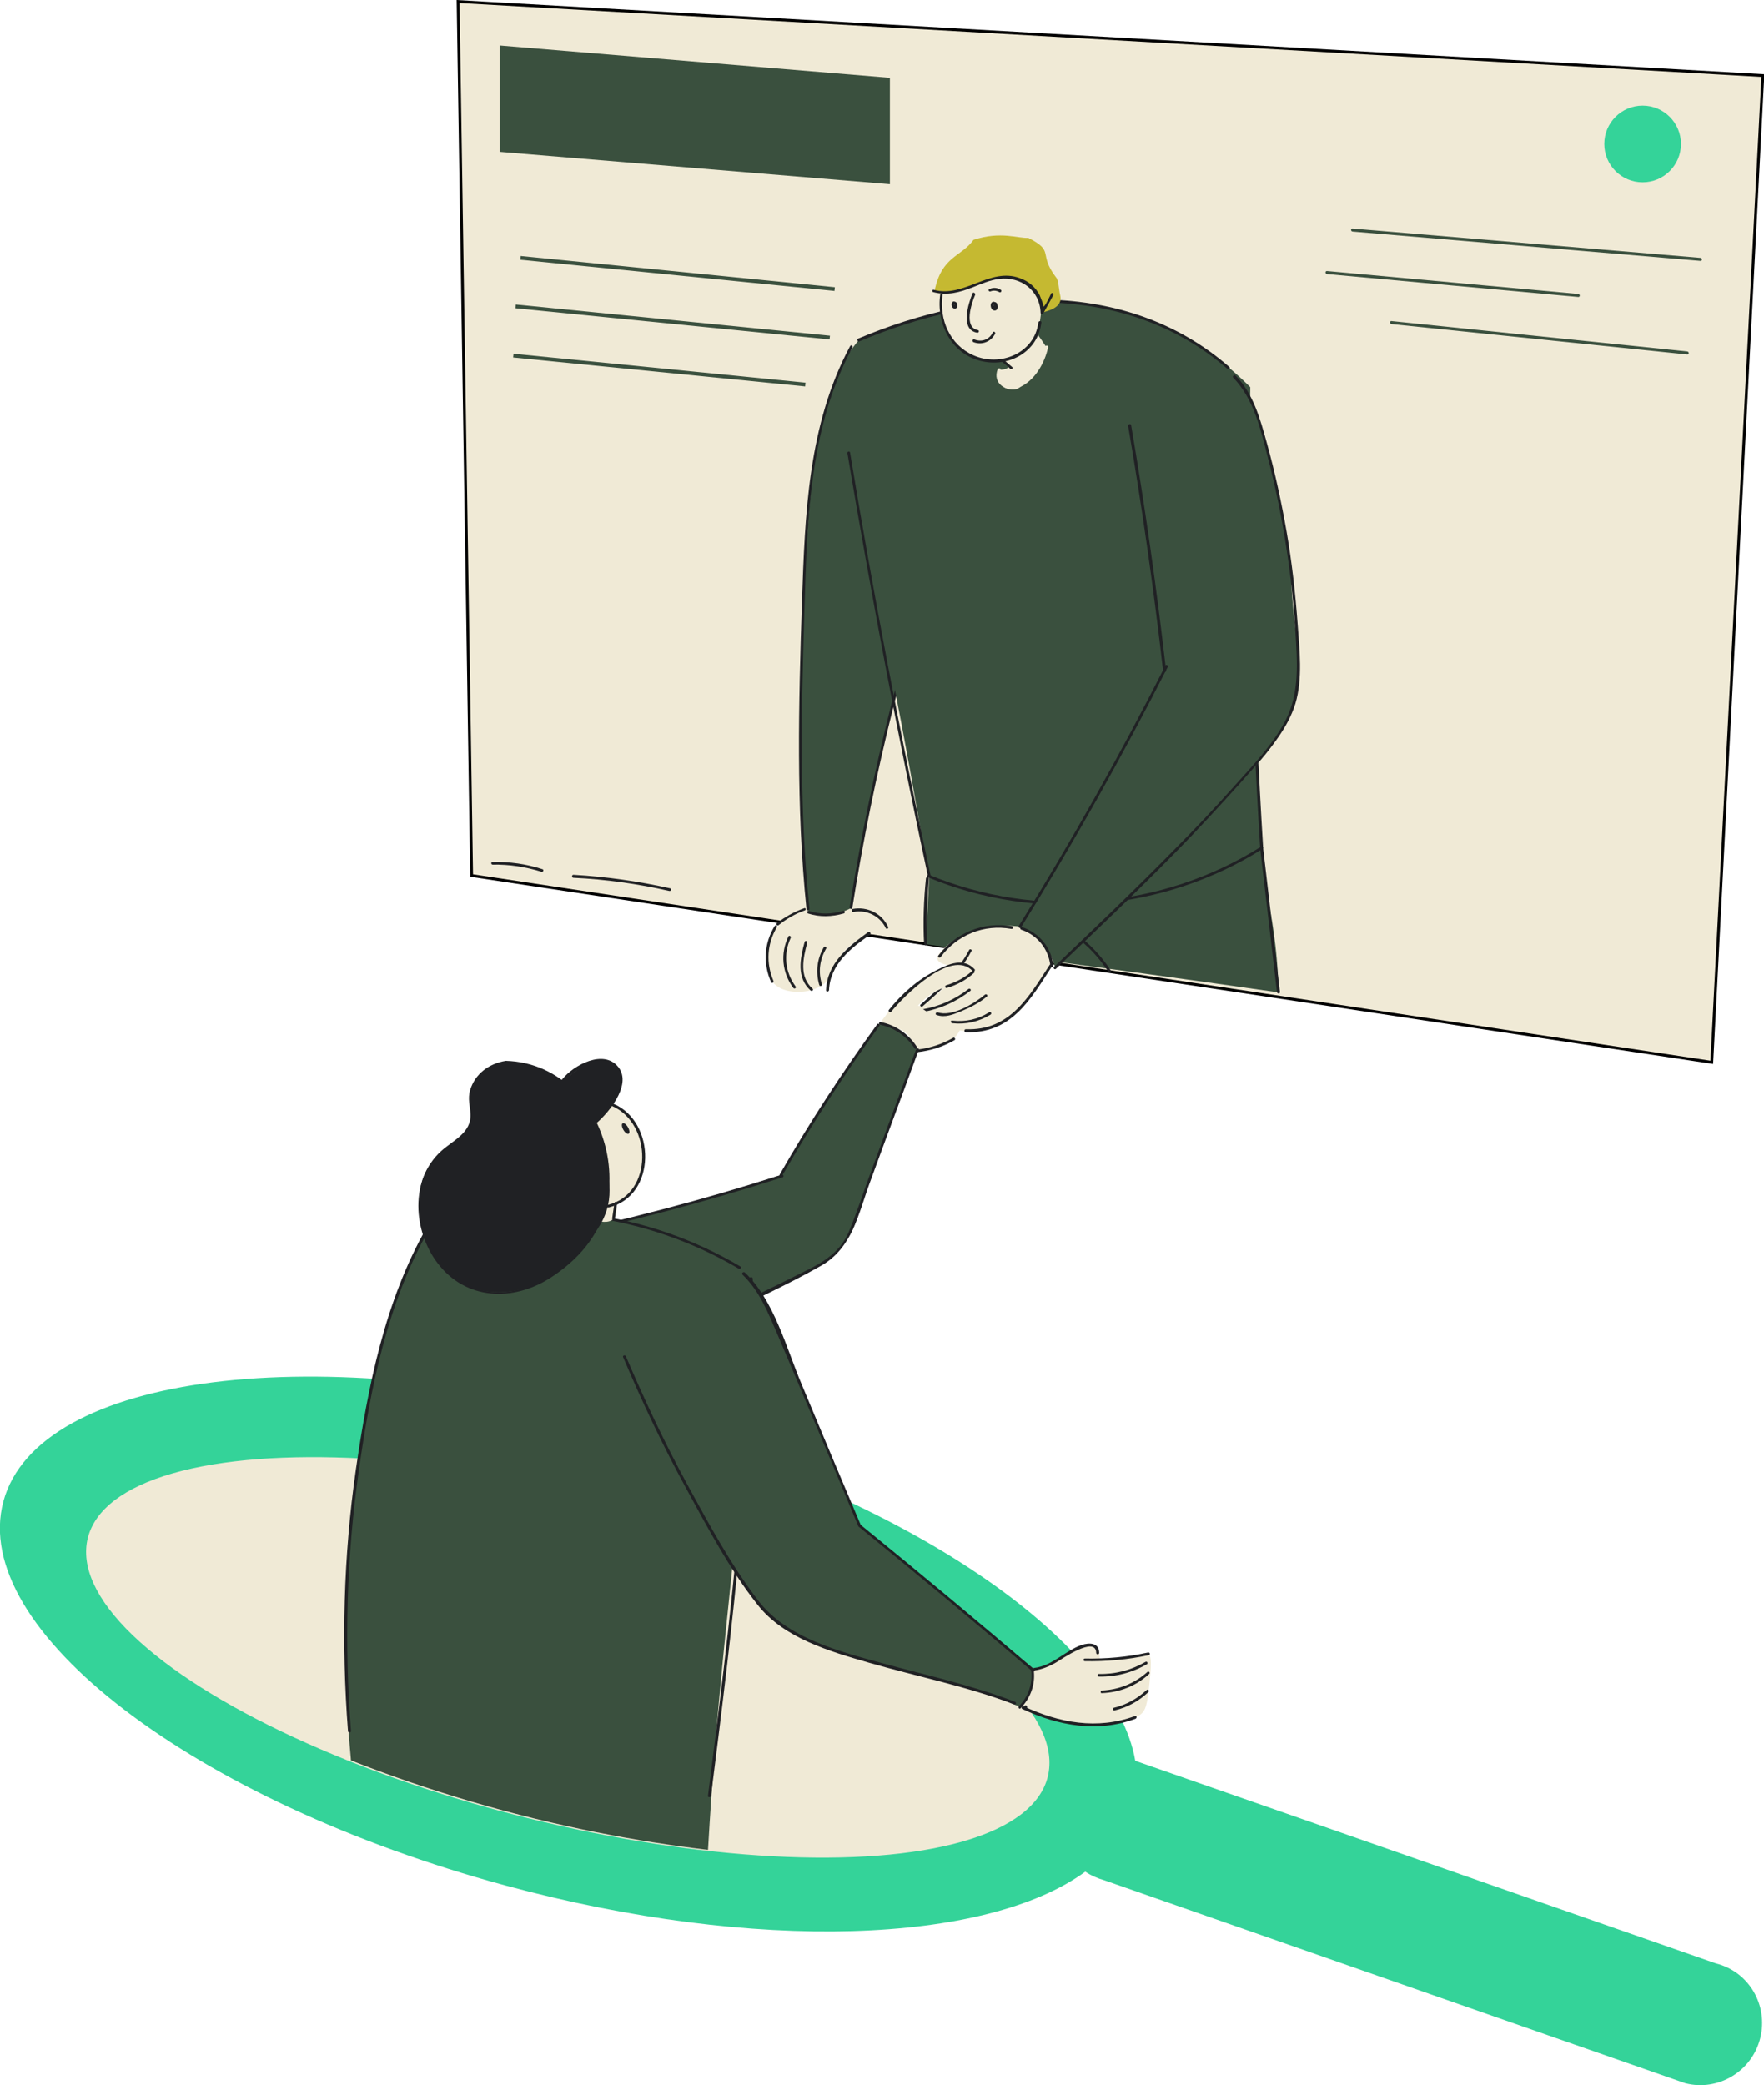 <?xml version="1.0" encoding="UTF-8" standalone="no"?>
<!-- Generator: Adobe Illustrator 23.0.3, SVG Export Plug-In . SVG Version: 6.00 Build 0)  -->

<svg
   version="1.1"
   x="0px"
   y="0px"
   viewBox="0 0 469.4 554.7"
   style="enable-background:new 0 0 469.4 554.7;"
   xml:space="preserve"
   id="svg473"
   sodipodi:docname="hiring people (2).svg"
   inkscape:version="1.1 (c68e22c387, 2021-05-23)"
   xmlns:inkscape="http://www.inkscape.org/namespaces/inkscape"
   xmlns:sodipodi="http://sodipodi.sourceforge.net/DTD/sodipodi-0.dtd"
   xmlns="http://www.w3.org/2000/svg"
   xmlns:svg="http://www.w3.org/2000/svg"><defs
   id="defs477" /><sodipodi:namedview
   id="namedview475"
   pagecolor="#ffffff"
   bordercolor="#111111"
   borderopacity="1"
   inkscape:pageshadow="0"
   inkscape:pageopacity="0"
   inkscape:pagecheckerboard="1"
   showgrid="false"
   inkscape:zoom="1.1115866"
   inkscape:cx="197.46549"
   inkscape:cy="276.63161"
   inkscape:window-width="1920"
   inkscape:window-height="1057"
   inkscape:window-x="-8"
   inkscape:window-y="-8"
   inkscape:window-maximized="1"
   inkscape:current-layer="svg473" />
<style
   type="text/css"
   id="style2">
	.st0{fill:#FFFFFF;stroke:#202124;stroke-width:0.75;stroke-miterlimit:10;}
	.st1{fill:none;stroke:#5185EC;stroke-miterlimit:10;}
	.st2{fill:#5185EC;stroke:#5185EC;stroke-miterlimit:10;}
	.st3{fill:#202124;}
	.st4{fill:#FFFFFF;}
	.st5{fill:#5185EC;}
</style>
<g
   id="tab">
	<polygon
   class="st0"
   points="121.9,0.4 125.5,232.9 455.5,282.6 469.1,20.1  "
   id="polygon4"
   style="stroke:#000000;stroke-opacity:1;fill:#f0ead6;fill-opacity:1" />
	<line
   class="st1"
   x1="138.5"
   y1="68.6"
   x2="222.1"
   y2="76.9"
   id="line6"
   style="fill:#3a503e;fill-opacity:1;stroke:#3a503e;stroke-opacity:1" />
	<line
   class="st1"
   x1="137.2"
   y1="81.5"
   x2="220.8"
   y2="89.8"
   id="line8"
   style="fill:#3a503e;fill-opacity:1;stroke:#3a503e;stroke-opacity:1" />
	<line
   class="st1"
   x1="136.6"
   y1="94.6"
   x2="214.3"
   y2="102.3"
   id="line10"
   style="fill:#3a503e;fill-opacity:1;stroke:#3a503e;stroke-opacity:1" />
	<circle
   class="st2"
   cx="437.1"
   cy="38.3"
   r="10.2"
   id="circle12"
   style="fill:#34d399;fill-opacity:1;stroke:none" />
	<g
   id="g18">
		<g
   id="g16">
			<path
   class="st3"
   d="M192,35.1c1.9,0,1.9-3,0-3C190.1,32.1,190.1,35.1,192,35.1L192,35.1z"
   id="path14" />
		</g>
	</g>
	<g
   id="g24">
		<g
   id="g22">
			<path
   class="st3"
   d="M359.9,61.6c30.9,2.6,61.7,5.2,92.6,7.8c0.5,0,0.5-0.7,0-0.8c-30.9-2.6-61.7-5.2-92.6-7.8     C359.4,60.8,359.4,61.5,359.9,61.6L359.9,61.6z"
   id="path20"
   style="fill:#3a503e;fill-opacity:1;stroke:none;stroke-opacity:1" />
		</g>
	</g>
	<g
   id="g30">
		<g
   id="g28">
			<path
   class="st3"
   d="M353.1,72.9c22.3,2,44.6,4.1,66.9,6.1c0.5,0,0.5-0.7,0-0.8c-22.3-2-44.6-4.1-66.9-6.1     C352.6,72.1,352.6,72.8,353.1,72.9L353.1,72.9z"
   id="path26"
   style="fill:#3a503e;fill-opacity:1;stroke:none;stroke-opacity:1" />
		</g>
	</g>
	<g
   id="g36">
		<g
   id="g34">
			<path
   class="st3"
   d="M370.2,86.2c26.3,2.7,52.6,5.4,78.8,8.1c0.5,0,0.5-0.7,0-0.8c-26.3-2.7-52.6-5.4-78.8-8.1     C369.8,85.4,369.8,86.1,370.2,86.2L370.2,86.2z"
   id="path32"
   style="fill:#3a503e;fill-opacity:1;stroke:none;stroke-opacity:1" />
		</g>
	</g>
	<g
   id="g42">
		<g
   id="g40">
			<path
   class="st3"
   d="M131.1,230c4.4-0.1,8.8,0.6,13,1.9c0.5,0.1,0.7-0.6,0.2-0.7c-4.3-1.4-8.7-2-13.2-1.9     C130.6,229.2,130.6,230,131.1,230L131.1,230z"
   id="path38" />
		</g>
	</g>
	<g
   id="g48">
		<g
   id="g46">
			<path
   class="st3"
   d="M152.6,233.5c8.6,0.4,17.1,1.6,25.5,3.5c0.5,0.1,0.7-0.6,0.2-0.7c-8.5-1.9-17-3.1-25.7-3.6     C152.1,232.7,152.1,233.5,152.6,233.5L152.6,233.5z"
   id="path44" />
		</g>
	</g>
	<polygon
   class="st3"
   points="236.8,49 133,40.4 133,12.1 236.8,20.7  "
   id="polygon50"
   style="fill:#3a503e;fill-opacity:1" />
</g>
<g
   id="guy">
	<g
   id="legs">
		<path
   class="st4"
   d="M247.3,232.9c-0.3,6.1-0.7,12.2-1,18.3c8.3,1.1,16.5,2.2,24.8,3.3c23.2,3.1,46.2,6.2,69.1,9.5    c-0.1-6.6-0.7-11.9-1.2-15.6c-1-7.3-2.5-13-3.3-23.3c-0.1-1.4-0.2-2.5-0.2-3.3c-4.9,0.9-9.8,1.8-14.9,2.6    C295.2,228.7,270.7,231.4,247.3,232.9z"
   id="path53"
   style="fill:#3a503e;fill-opacity:1" />
		<g
   id="g59">
			<g
   id="g57">
				<path
   class="st3"
   d="M335.3,225.4c1.5,12.8,3,25.7,4.5,38.5c0.1,0.5,0.8,0.5,0.8,0c-1.5-12.8-3-25.7-4.5-38.5      C336,224.9,335.2,224.9,335.3,225.4L335.3,225.4z"
   id="path55" />
			</g>
		</g>
		<g
   id="g65">
			<g
   id="g63">
				<path
   class="st3"
   d="M246.4,233.6c-0.6,5.8-0.8,11.7-0.5,17.5c0,0.5,0.8,0.5,0.8,0c-0.2-5.9,0-11.7,0.5-17.5      C247.2,233.2,246.5,233.2,246.4,233.6L246.4,233.6z"
   id="path61" />
			</g>
		</g>
		<g
   id="g71">
			<g
   id="g69">
				<path
   class="st3"
   d="M285.8,248.9c3.7,2.6,6.7,5.9,9.2,9.7c0.3,0.4,0.9,0,0.6-0.4c-2.5-3.9-5.7-7.2-9.4-9.9      C285.8,248,285.4,248.6,285.8,248.9L285.8,248.9z"
   id="path67" />
			</g>
		</g>
	</g>
	<g
   id="hand_right_1_">
		<path
   class="st4"
   d="M213.5,242.2c-1.3,0.5-2.4,0.9-3.7,1.8c-1,0.7-3.4,2.3-4.8,5.5c-1.2,2.8-1,5.4-0.8,6.8    c0.2,2.1,0.3,3.5,1.3,4.8c2.6,3.5,8.3,2.7,8.9,2.6c0.8-0.1,3.8-0.6,6-3c1.7-1.8,1.7-3.4,2.6-5.2c1.1-2.2,3.4-5,9-7.1    c2.3,0.4,4.1,0,4.4-0.8c0.4-1.1-1.5-2.6-2-3.1c-0.9-0.8-3.2-2.4-7.3-2.5c-2-0.9-3.7-1.2-4.9-1.3    C218.6,240.2,215.7,241.3,213.5,242.2z"
   id="path74"
   style="fill:#f0ead6;fill-opacity:1" />
		<path
   class="st4"
   d="M228.5,90.5c-1.1,1.3-2.6,3.2-4,5.7c-2,3.5-3,6.5-3.8,9.4c-1.8,6-2.9,9.6-3.8,15.5    c-3.6,23.1-3.9,73.7-3.9,73.7c-0.1,7.1-0.1,18.3,0.9,33.1c0.4,6.2,0.9,11.3,1.3,14.7c0.9,0.3,2.1,0.6,3.5,0.7    c3.7,0.2,6.5-1.1,7.9-1.8c3.2-20.5,6.9-37.4,10-50.1c2.9-11.9,5.4-20.5,6.1-23c4.3-14.5,8.5-26.7,12-35.9c0.8-3.9,1.5-10.1-0.5-17    C249,97.7,230.7,91.2,228.5,90.5z"
   id="path76"
   style="fill:#3a503e;fill-opacity:1" />
		<g
   id="g82">
			<g
   id="g80">
				<path
   class="st3"
   d="M226.2,92.1c-11.2,20.8-12,44.8-12.8,67.9c-0.9,27.3-1.6,54.6,1.2,81.8c0,0.5,0.8,0.5,0.8,0      c-2.7-25.9-2.2-51.9-1.4-77.9c0.8-24.2,1-49.6,12.8-71.4C227.1,92,226.5,91.6,226.2,92.1L226.2,92.1z"
   id="path78" />
			</g>
		</g>
		<g
   id="g88">
			<g
   id="g86">
				<path
   class="st3"
   d="M252.7,135.8c-12,34.3-20.9,69.6-26.6,105.5c-0.1,0.5,0.6,0.7,0.7,0.2c5.7-35.9,14.5-71.2,26.6-105.5      C253.6,135.6,252.9,135.4,252.7,135.8L252.7,135.8z"
   id="path84" />
			</g>
		</g>
		<g
   id="g94">
			<g
   id="g92">
				<path
   class="st3"
   d="M215,243c3.1,1,6.3,0.9,9.5,0c0.5-0.1,0.3-0.9-0.2-0.7c-3,0.9-6,1-9.1,0C214.8,242.1,214.6,242.8,215,243      L215,243z"
   id="path90" />
			</g>
		</g>
		<g
   id="g100">
			<g
   id="g98">
				<path
   class="st3"
   d="M214,241.6c-2.6,0.9-5.1,2.3-7.3,4c-0.4,0.3,0.2,0.8,0.5,0.5c2.1-1.7,4.4-3,6.9-3.9      C214.6,242.1,214.4,241.4,214,241.6L214,241.6z"
   id="path96" />
			</g>
		</g>
		<g
   id="g106">
			<g
   id="g104">
				<path
   class="st3"
   d="M227.1,242.6c3.5-0.7,7.1,1.1,8.6,4.3c0.2,0.4,0.9,0.1,0.6-0.4c-1.7-3.6-5.6-5.4-9.4-4.7      C226.4,242,226.6,242.7,227.1,242.6L227.1,242.6z"
   id="path102" />
			</g>
		</g>
		<g
   id="g112">
			<g
   id="g110">
				<path
   class="st3"
   d="M231.1,247.9c-5.4,3.9-11,8.3-11.3,15.5c0,0.5,0.7,0.5,0.8,0c0.3-6.9,5.8-11.2,11-14.8      C231.8,248.3,231.4,247.7,231.1,247.9L231.1,247.9z"
   id="path108" />
			</g>
		</g>
		<g
   id="g118">
			<g
   id="g116">
				<path
   class="st3"
   d="M206.1,246.4c-2.8,4.6-3.1,10-0.9,14.9c0.2,0.4,0.8,0.1,0.6-0.4c-2-4.7-1.7-9.8,0.9-14.2      C207,246.3,206.4,245.9,206.1,246.4L206.1,246.4z"
   id="path114" />
			</g>
		</g>
		<g
   id="g124">
			<g
   id="g122">
				<path
   class="st3"
   d="M209.8,249.1c-2.2,4.5-1.7,9.7,1.3,13.7c0.3,0.4,0.9,0,0.6-0.4c-2.8-3.8-3.3-8.6-1.3-12.9      C210.6,249.1,210,248.7,209.8,249.1L209.8,249.1z"
   id="path120" />
			</g>
		</g>
		<g
   id="g130">
			<g
   id="g128">
				<path
   class="st3"
   d="M214.1,250.6c-1.2,4.4-2.2,9.5,1.6,12.9c0.4,0.3,0.9-0.2,0.5-0.5c-3.6-3.2-2.5-8.1-1.4-12.2      C214.9,250.3,214.2,250.1,214.1,250.6L214.1,250.6z"
   id="path126" />
			</g>
		</g>
		<g
   id="g136">
			<g
   id="g134">
				<path
   class="st3"
   d="M219.2,252c-1.8,3.1-2.2,6.6-1.2,10c0.1,0.5,0.9,0.3,0.7-0.2c-1-3.2-0.6-6.5,1.1-9.4      C220.1,252,219.5,251.6,219.2,252L219.2,252z"
   id="path132" />
			</g>
		</g>
	</g>
	<g
   id="torso_1_">
		<path
   class="st4"
   d="M228.5,90.5c-0.9,3.1-2,7.6-2.6,13.1c-0.9,8.1-0.3,14.5,0.5,20.6c1.5,12,2.3,18,5,28.5    c3.4,13.3,8.3,36.7,15.7,80.4c2,0.9,4.9,2,8.5,3.1c16.6,5.2,31,4.5,38,3.8c20.1-2.1,34.8-10.1,42.2-14.9    c-1.5-23.4-2.5-47.7-3-72.8c-0.3-16.8-0.3-33.3-0.1-49.3c-2.9-2.9-7.1-6.7-12.6-10.4c-2.6-1.7-13.9-8.9-30.7-11.7    c-17.8-3-32,0.5-41.4,2.9C239.7,85.8,233.1,88.4,228.5,90.5z"
   id="path139"
   style="fill:#3a503e;fill-opacity:1" />
		<g
   id="g145">
			<g
   id="g143">
				<path
   class="st3"
   d="M225.5,120.6c6.3,37.6,13.4,75.1,21.4,112.4c0.1,0.5,0.8,0.3,0.7-0.2c-8-37.3-15.2-74.7-21.4-112.4      C226.1,119.9,225.4,120.1,225.5,120.6L225.5,120.6z"
   id="path141" />
			</g>
		</g>
		<g
   id="g151">
			<g
   id="g149">
				<path
   class="st3"
   d="M247,233.4c28.9,12,62.5,9.1,89-7.6c0.4-0.3,0-0.9-0.4-0.6c-26.3,16.6-59.7,19.4-88.4,7.5      C246.7,232.5,246.5,233.3,247,233.4L247,233.4z"
   id="path147" />
			</g>
		</g>
		<g
   id="g157">
			<g
   id="g155">
				<path
   class="st3"
   d="M228.7,90.8c31.6-13.4,70.3-16.6,97.9,7.3c0.4,0.3,0.9-0.2,0.5-0.5c-27.8-24.2-66.9-21-98.8-7.5      C227.9,90.4,228.3,91,228.7,90.8L228.7,90.8z"
   id="path153" />
			</g>
		</g>
		<g
   id="g163">
			<g
   id="g161">
				<path
   class="st3"
   d="M332,108.1c-0.2,39,0.9,78,3.3,117c0,0.5,0.8,0.5,0.8,0c-2.4-39-3.5-78-3.3-117      C332.8,107.6,332,107.6,332,108.1L332,108.1z"
   id="path159" />
			</g>
		</g>
	</g>
	<g
   id="hand_left_1_">
		<path
   class="st4"
   d="M271.4,246.5c-1.3-0.2-3.1-0.3-5.2-0.2c-2.1,0.1-6,0.4-10,2.5c-2.7,1.4-7.3,4.6-6.7,6.5    c0.1,0.3,0.7,1.7,6.2,1.7c-3,4.8-6.1,7.4-8.5,8.9c-1.6,1-3.2,1.7-3.2,2.8c0,1.8,3.9,3.1,6.6,4.1c2.4,0.8,4.9,1.7,8.4,1.5    c1.4-0.1,3.7-0.4,6.3-1.4c0.6-0.2,3.1-1.4,5.9-3.9c2.3-2.1,2.1-2.9,5.9-8.3c3.2-4.6,4.1-5.1,4.1-6.9c0-2.7-2.2-5.3-4.6-6.5    C274.4,246.1,272.3,246.4,271.4,246.5z"
   id="path166"
   style="fill:#f0ead6;fill-opacity:1" />
		<path
   class="st4"
   d="M327.9,99c1,0.7,1.7,1.9,3.2,4.3c3.1,5.1,4.3,9.6,4.7,11.2c3.2,12.5,4.8,18.8,6.1,26.2    c2.7,16.1,0.8,12.1,3.3,30c0.5,3.3,1.3,8.6-0.4,14.9c-1,3.8-2.5,6.5-3.5,8.3c-3.7,6.7-8.2,10.8-9.7,12.3    c-9.9,9.4,1.3,0.7-28.5,29.9c-5.8,5.7-13.3,13-22.3,21.5c-0.3-1.3-0.8-2.8-1.8-4.5c-2.4-3.9-5.8-5.8-7.5-6.6    c2.4-3.6,4.8-7.3,7.2-11c12.5-19.6,22.8-39,31.4-57.7c-0.5-4-1.1-8-1.7-12c-2.4-17.6-4.9-35.1-7.5-52.5    C302.3,112,321.3,94.5,327.9,99z"
   id="path168"
   style="fill:#3a503e;fill-opacity:1" />
		<g
   id="g174">
			<g
   id="g172">
				<path
   class="st3"
   d="M300.2,113.3c3.7,21.6,6.8,43.3,9.3,65.1c0.1,0.5,0.8,0.5,0.8,0c-2.5-21.9-5.6-43.6-9.3-65.3      C300.9,112.6,300.2,112.8,300.2,113.3L300.2,113.3z"
   id="path170" />
			</g>
		</g>
		<g
   id="g180">
			<g
   id="g178">
				<path
   class="st3"
   d="M310.1,177.1c-12,23.6-25,46.7-39,69.2c-0.3,0.4,0.4,0.8,0.6,0.4c14-22.5,27-45.6,39-69.2      C311,177,310.3,176.6,310.1,177.1L310.1,177.1z"
   id="path176" />
			</g>
		</g>
		<g
   id="g186">
			<g
   id="g184">
				<path
   class="st3"
   d="M271.7,247.3c4.3,1.4,7.3,5.1,7.8,9.6c0.1,0.5,0.8,0.5,0.8,0c-0.5-4.8-3.8-8.8-8.4-10.3      C271.5,246.4,271.3,247.1,271.7,247.3L271.7,247.3z"
   id="path182" />
			</g>
		</g>
		<g
   id="g192">
			<g
   id="g190">
				<path
   class="st3"
   d="M328.2,100.5c5.5,5.7,7.3,13.9,9.2,21.3c1.9,7.3,3.4,14.6,4.6,22c1.3,8,2.2,16,2.7,24.1      c0.5,8,1.2,16.3-2.6,23.7c-3.5,6.7-9,12.3-14,17.9c-5,5.6-10.1,11-15.4,16.3c-10.5,10.7-21.3,21-32.2,31.4      c-0.4,0.3,0.2,0.9,0.5,0.5c12.2-11.6,24.4-23.2,36.1-35.4c5.8-6.1,11.5-12.3,17-18.6c4.2-4.9,8.6-10.1,10.6-16.5      c2-6.7,1.1-14.4,0.6-21.3c-0.6-8.1-1.5-16.2-2.9-24.3c-1.4-8-3.1-15.9-5.3-23.8c-1.8-6.5-3.6-13.1-8.4-18      C328.4,99.6,327.8,100.2,328.2,100.5L328.2,100.5z"
   id="path188" />
			</g>
		</g>
		<g
   id="g198">
			<g
   id="g196">
				<path
   class="st3"
   d="M250.3,254.6c4.4-5.9,11.5-8.8,18.8-7.5c0.5,0.1,0.7-0.6,0.2-0.7c-7.6-1.3-15,1.7-19.6,7.8      C249.4,254.6,250,254.9,250.3,254.6L250.3,254.6z"
   id="path194" />
			</g>
		</g>
		<g
   id="g204">
			<g
   id="g202">
				<path
   class="st3"
   d="M257.9,252.7c-3.1,5.9-8,10.2-12.9,14.5c-0.4,0.3,0.2,0.8,0.5,0.5c5-4.3,9.9-8.8,13-14.7      C258.8,252.7,258.1,252.3,257.9,252.7L257.9,252.7z"
   id="path200" />
			</g>
		</g>
		<g
   id="g210">
			<g
   id="g208">
				<path
   class="st3"
   d="M245.6,269.2c4.6-0.8,8.8-2.7,12.6-5.6c0.4-0.3-0.2-0.8-0.5-0.5c-3.6,2.8-7.7,4.6-12.2,5.4      C244.9,268.5,245.1,269.2,245.6,269.2L245.6,269.2z"
   id="path206" />
			</g>
		</g>
		<g
   id="g216">
			<g
   id="g214">
				<path
   class="st3"
   d="M249.2,270c2.3,0.8,4.4-0.1,6.6-1c2.4-1,4.8-2.2,6.8-3.9c0.4-0.3-0.2-0.8-0.5-0.5c-2.9,2.4-8.8,6-12.6,4.7      C249,269.2,248.8,269.9,249.2,270L249.2,270z"
   id="path212" />
			</g>
		</g>
		<g
   id="g222">
			<g
   id="g220">
				<path
   class="st3"
   d="M253.4,272.2c3.6,0.4,7.1-0.4,10.2-2.3c0.4-0.3,0-0.9-0.4-0.6c-3,1.9-6.3,2.6-9.8,2.2      C252.9,271.4,252.9,272.1,253.4,272.2L253.4,272.2z"
   id="path218" />
			</g>
		</g>
		<g
   id="g228">
			<g
   id="g226">
				<path
   class="st3"
   d="M257,274.6c12,0.4,17.1-8.5,22.9-17.5c0.3-0.4-0.4-0.8-0.6-0.4c-5.6,8.6-10.6,17.5-22.3,17.1      C256.5,273.8,256.5,274.6,257,274.6L257,274.6z"
   id="path224" />
			</g>
		</g>
	</g>
	<g
   id="head_1_">
		<path
   class="st4"
   d="M250.2,77.8c-0.2,1.2,0.1,3.6,0.1,4c0.1,0.9,0.3,3,1,4.9c1.7,4.8,5.8,7.3,6,7.5c4.2,2.5,8.4,1.9,9.5,1.7    c1.1,0.4,1.8,1,1.7,1.5c-0.1,0.5-1.2,1.1-2.7,0.9c-0.1,0.2-0.7,2,0.3,3.6c0.9,1.5,2.7,1.9,4,1.7c1.1-0.2,1.9-1,3.5-2.7    c1.2-1.2,2.2-2.3,3.2-4c0.9-1.6,1.4-3.2,1.6-4.6c-0.8-1.2-1.6-2.4-2.4-3.5c0.3-1.1,0.7-2.7,0.9-4.6c0.3-2.5,0.6-4.5,0.2-6.2    c-1-4.3-5.9-6.6-6.9-7C262.1,67.4,251,73,250.2,77.8z"
   id="path231"
   style="fill:#f0ead6;fill-opacity:1" />
		<path
   class="st3"
   d="m 277.4,83.2 c 0,-0.9 -0.1,-3.6 -2,-6 -0.3,-0.3 -1.3,-1.6 -3.2,-2.5 -2.7,-1.3 -5.3,-1 -6.8,-0.8 -2.4,0.3 -2.9,0.9 -7.3,2.6 -4.4,1.7 -7.4,1 -9.4,0.8 1.93,-9.218 7.022,-8.899 10.359,-13.498 7.307,-2.382 11.863,-0.322 14.563,-0.522 7.227,3.679 2.475,4.026 7.379,10.485 0.7,0.7 0.712,3.09 1.112,4.79 0.9,3.7 -4.312,4.244 -4.712,4.644 z"
   id="path233"
   style="fill:#c5b931;fill-opacity:1"
   sodipodi:nodetypes="ccccscccccc" />
		<g
   id="g239">
			<g
   id="g237">
				<path
   class="st3"
   d="M250.2,78.3C249.1,85.9,253,94,260.9,96c7.4,1.9,15.3-2.3,16.2-10.2c0.1-0.5-0.7-0.5-0.8,0      c-1,8.2-10.2,11.9-17.3,8.7c-6.3-2.8-9.1-9.5-8.2-16.1C251,78,250.3,77.8,250.2,78.3L250.2,78.3z"
   id="path235" />
			</g>
		</g>
		<g
   id="g245">
			<g
   id="g243">
				<path
   class="st3"
   d="M266.6,96.2c0.7,0.6,1.5,1.2,2.2,1.9c0.4,0.3,0.9-0.2,0.5-0.5c-0.7-0.6-1.5-1.2-2.2-1.9      C266.7,95.3,266.2,95.9,266.6,96.2L266.6,96.2z"
   id="path241" />
			</g>
		</g>
		<g
   id="g251">
			<g
   id="g249">
				<path
   class="st3"
   d="M265.5,98.2c-1.5,3.7,2.2,6.3,5.6,4.9c4.2-1.7,6.9-6.5,7.8-10.7c0.1-0.5-0.6-0.7-0.7-0.2      c-0.6,2.8-1.8,5.3-3.7,7.4c-0.8,0.9-1.8,1.8-2.9,2.4c-0.5,0.2-0.9,0.4-1.4,0.6c-1.4,0.5-2.5,0.2-3.2-1c-1.1-1.1-1.4-1.9-0.8-3.3      C266.4,98,265.7,97.8,265.5,98.2L265.5,98.2z"
   id="path247"
   style="fill:#f0ead6;fill-opacity:1" />
			</g>
		</g>
		<g
   id="g257">
			<g
   id="g255">
				<path
   class="st3"
   d="M248.7,77.3c-7.9-0.8-8.8-11.1-4.2-15.8C249,57,255,60,259.3,63c2.7,1.9,5.3,3.5,8.3,4.6      c5.2,1.9,13.6,3.9,11.8,11.5c-0.1,0.5,0.6,0.7,0.7,0.2c1.3-5.5-3.1-9.1-7.8-10.9c-4.9-1.9-9-3.7-13.4-6.6      c-2.8-1.9-5.9-3.7-9.4-3.4c-10.6,0.7-11.7,18.5-0.8,19.7C249.2,78.1,249.2,77.4,248.7,77.3L248.7,77.3z"
   id="path253"
   style="fill:none;fill-opacity:1;stroke:none;stroke-opacity:1" />
			</g>
		</g>
		<g
   id="g263">
			<g
   id="g261">
				<path
   class="st3"
   d="M248.3,77.7c3.8,1,7,0.1,10.6-1.3c2.3-0.9,4.5-1.9,7-2.2c5.7-0.7,10.8,3,11,9c0,0.4,0.5,0.5,0.7,0.2      c0.9-1.6,1.8-3.3,2.7-4.9c0.2-0.4-0.4-0.8-0.6-0.4c-0.3,0.6-1.6,3.5-2.1,3.5c0.4,0-1-3.1-0.9-3c-1.1-2.2-3-3.8-5.3-4.6      c-8-3-14.8,5.3-22.9,3.1C248.1,76.9,247.9,77.6,248.3,77.7L248.3,77.7z"
   id="path259" />
			</g>
		</g>
		<g
   id="g269">
			<g
   id="g267">
				<path
   class="st3"
   d="M258.8,78c-1.1,2.7-3.4,9.7,1.2,10.5c0.5,0.1,0.7-0.6,0.2-0.7c-3.8-0.7-1.7-7.1-0.7-9.4      C259.6,78,259,77.6,258.8,78L258.8,78z"
   id="path265" />
			</g>
		</g>
		<g
   id="g275">
			<g
   id="g273">
				<path
   class="st3"
   d="M264.5,81.3c-0.2-0.1,0.1-0.4,0.2,0c0,0.1,0,0.2,0,0.3c0,0.1,0,0.2-0.1,0.1c-0.4,0.1-0.1-0.6-0.2-0.6      C264.5,81.2,264.6,81.3,264.5,81.3c0,0.2,0.1,0.3,0.2,0.3c0,0.1,0,0.2,0,0.3c0,0,0-0.1,0-0.1c0.1-0.5-0.7-0.7-0.7-0.2      c-0.1,0.5,0.4,0.9,0.9,0.7c0.5-0.3,0.4-1,0.2-1.5c-0.2-0.5-0.9-0.8-1.3-0.2c-0.3,0.4-0.2,1.3,0.2,1.7c0.4,0.4,1,0.4,1.3,0      c0.3-0.4,0.2-1.3-0.1-1.7c-0.4-0.4-1-0.3-1.3,0c-0.4,0.4-0.2,1.1,0.3,1.4C264.6,82.3,264.9,81.6,264.5,81.3L264.5,81.3z"
   id="path271" /><path
   class="st3"
   d="m 253.929,81.038 c -0.164,-0.082 0.082,-0.327 0.164,0 0,0.082 0,0.164 0,0.245 0,0.082 0,0.164 -0.082,0.082 -0.327,0.082 -0.082,-0.491 -0.164,-0.491 0.082,0.082 0.164,0.164 0.082,0.164 0,0.164 0.082,0.245 0.164,0.245 0,0.082 0,0.164 0,0.245 0,0 0,-0.082 0,-0.082 0.082,-0.409 -0.573,-0.573 -0.573,-0.164 -0.082,0.409 0.327,0.736 0.736,0.573 0.409,-0.245 0.327,-0.818 0.164,-1.227 -0.164,-0.409 -0.736,-0.655 -1.064,-0.164 -0.245,0.327 -0.164,1.064 0.164,1.391 0.327,0.327 0.818,0.327 1.064,0 0.245,-0.327 0.164,-1.064 -0.082,-1.391 -0.327,-0.327 -0.818,-0.245 -1.064,0 -0.327,0.327 -0.164,0.9 0.245,1.145 0.327,0.245 0.573,-0.327 0.245,-0.573 z"
   id="path271-2"
   style="fill:#202124;stroke-width:0.818" />
			</g>
		</g>
		<g
   id="g281">
			<g
   id="g279">
				<path
   class="st3"
   d="M263.6,77.5c0.8-0.3,1.6-0.2,2.3,0.2c0.4,0.3,0.8-0.4,0.4-0.6c-0.9-0.6-2-0.7-3-0.2      C262.8,77.1,263.2,77.7,263.6,77.5L263.6,77.5z"
   id="path277" />
			</g>
		</g>
		<g
   id="g287">
			<g
   id="g285">
				<path
   class="st3"
   d="M259,91c2.3,0.9,4.7-0.1,5.8-2.2c0.2-0.4-0.4-0.8-0.6-0.4c-0.9,1.9-2.9,2.7-4.9,1.9      C258.8,90.1,258.6,90.8,259,91L259,91z"
   id="path283" />
			</g>
		</g>
	</g>
</g>
<g
   id="magnifier">
	<path
   class="st5"
   d="M456.6,522.3l-154.5-53.9c-5.5-32.1-60.8-70.1-134.2-90c-83-22.4-157.8-13.1-167,21s50.7,79.8,133.7,102.2   c66.6,18,127.8,15.5,154.2-3.7c1.5,1,3.3,1.8,5.1,2.3l154.6,54c8.8,2.2,17.7-3.2,19.9-12S465.4,524.5,456.6,522.3z"
   id="path291"
   style="fill:#34d399;fill-opacity:1" />
	
		<ellipse
   transform="matrix(0.241 -0.97 0.97 0.241 -313.147 481.373)"
   class="st0"
   cx="151.3"
   cy="441"
   rx="43.7"
   ry="131.3"
   id="ellipse293"
   style="stroke:#f0ead6;stroke-opacity:1;fill:#f0ead6;fill-opacity:1" />
</g>
<g
   id="girl">
	<g
   id="hand_left">
		<path
   class="st4"
   d="M233.8,272.7c1.2-1.7,2.9-4,5.3-6.5c0.8-0.8,3.6-3.6,7.9-6.5c5.5-3.6,7.7-3.6,8.8-3.5    c1.4,0.2,3.2,0.8,3.4,1.7c0,0.3-0.1,0.9-3,2.6c-2.7,1.5-4.4,2-5.9,2.6c-1.6,0.7-3.8,2-6,4.4c0.9,0.7,1.9,1.4,3,2    c3.1,1.9,6,3,8.5,3.8c-0.3,0.7-0.9,1.9-2,2.9c-1.1,1-2.3,1.4-4.6,2.1c-2.6,0.8-3.9,1.2-4.9,0.7c-1.5-0.7-1.5-2.2-2.6-3.6    C240.5,274.2,238.4,272.8,233.8,272.7z"
   id="path296"
   style="fill:#f0ead6;fill-opacity:1" />
		<path
   class="st4"
   d="M152.1,327.9c7.3-1.6,14.8-3.4,22.5-5.5c11.7-3.1,22.7-6.4,33.2-9.8c5.3-9.3,11.3-19.1,18.2-29    c2.8-4,5.5-7.8,8.3-11.5c1.4,0.3,4.3,1,6.9,3.5c1.4,1.4,2.3,2.8,2.8,3.8c-0.6,1.6-1.6,4.5-2.9,8c-4,11.3-9,22.2-12.2,33.7    c-0.9,3.3-1.7,6.5-4.4,9.9c-2.1,2.6-4.5,4.2-9.1,6.7c-6.3,3.5-9.4,5.2-14.3,7c-6.4,2.4-18.1,8.4-41.3,24.3c-2.1-1.7-3.7-3.5-5-5.2    C144.9,350.4,150.8,331.7,152.1,327.9z"
   id="path298"
   style="fill:#3a503e;fill-opacity:1" />
		<g
   id="g304">
			<g
   id="g302">
				<path
   class="st3"
   d="M144.3,329.9c21.6-4.4,42.9-10,63.9-16.7c0.5-0.1,0.3-0.9-0.2-0.7c-21,6.7-42.3,12.3-63.9,16.7      C143.7,329.3,143.9,330,144.3,329.9L144.3,329.9z"
   id="path300" />
			</g>
		</g>
		<g
   id="g310">
			<g
   id="g308">
				<path
   class="st3"
   d="M208.1,312.8c7.9-13.7,16.6-27.1,25.9-39.9c0.3-0.4-0.4-0.8-0.6-0.4c-9.3,12.8-18,26.1-25.9,39.9      C207.2,312.9,207.9,313.2,208.1,312.8L208.1,312.8z"
   id="path306" />
			</g>
		</g>
		<g
   id="g316">
			<g
   id="g314">
				<path
   class="st3"
   d="M234.2,272.6c3.8,0.8,7,3,9.2,6.3c0.3,0.4,0.9,0,0.6-0.4c-2.2-3.4-5.6-5.8-9.6-6.6      C233.9,271.7,233.7,272.5,234.2,272.6L234.2,272.6z"
   id="path312" />
			</g>
		</g>
		<g
   id="g322">
			<g
   id="g320">
				<path
   class="st3"
   d="M243.8,279.1c-4,10.8-8,21.7-12,32.5c-2,5.3-3.7,10.8-5.9,16c-2.6,6.2-7.9,8.7-13.6,11.5      c-17.7,9-36.4,16.4-51.6,29.6c-0.4,0.3,0.2,0.8,0.5,0.5c16.9-14.7,38.1-21.6,57.3-32.5c8.3-4.7,9.9-13.8,13-22.2      c4.3-11.8,8.7-23.5,13-35.3C244.7,278.9,244,278.7,243.8,279.1L243.8,279.1z"
   id="path318" />
			</g>
		</g>
		<g
   id="g328">
			<g
   id="g326">
				<path
   class="st3"
   d="M237.1,269.2c3.2-4,16-17,21.7-10.9c0.3,0.4,0.9-0.2,0.5-0.5c-2.9-3.1-6.8-1.4-10.1,0.3      c-5,2.5-9.2,6.2-12.7,10.6C236.3,269,236.8,269.5,237.1,269.2L237.1,269.2z"
   id="path324" />
			</g>
		</g>
		<g
   id="g334">
			<g
   id="g332">
				<path
   class="st3"
   d="M252,262.8c2.7-0.8,5.1-2.1,7.2-4c0.4-0.3-0.2-0.8-0.5-0.5c-2,1.8-4.3,3-6.9,3.8      C251.3,262.2,251.5,263,252,262.8L252,262.8z"
   id="path330" />
			</g>
		</g>
		<g
   id="g340">
			<g
   id="g338">
				<path
   class="st3"
   d="M244.1,279.9c3.5-0.4,6.8-1.4,9.9-3.2c0.4-0.2,0-0.9-0.4-0.6c-3,1.7-6.1,2.7-9.5,3.1      C243.6,279.2,243.6,280,244.1,279.9L244.1,279.9z"
   id="path336" />
			</g>
		</g>
	</g>
	<g
   id="torso">
		<path
   class="st4"
   d="M114.3,326.3c-1.6,2.7-3.8,6.6-6,11.5c-4,8.8-6.8,17.8-9.9,34.6c-2.1,11-4.3,23.2-5.6,40.6    c-1,14.2-1.5,33.1,0.6,55.3c9.9,3.9,20.6,7.6,32.2,11c22.9,6.7,44.1,10.6,62.8,12.8c0.6-10.3,1.2-18.7,1.6-24.1    c3.2-40.7,8.9-82.9,9.5-101.7c0.3-10.8,0.4-22,0.4-22c0-2.4,0-4.3,0-5.3c-3.6-2.3-8.4-5-14.4-7.6c-12.3-5.3-22.9-7.2-28.3-8    C139.2,320.9,124,323.6,114.3,326.3z"
   id="path343"
   style="fill:#3a503e;fill-opacity:1" />
		<g
   id="g349">
			<g
   id="g347">
				<path
   class="st3"
   d="M114.4,326.6c27.7-7.6,57.5-3.7,82.2,10.9c0.4,0.2,0.8-0.4,0.4-0.6c-24.9-14.7-54.9-18.7-82.8-11      C113.8,326,113.9,326.7,114.4,326.6L114.4,326.6z"
   id="path345" />
			</g>
		</g>
		<g
   id="g355">
			<g
   id="g353">
				<path
   class="st3"
   d="M199.5,340.1c0.4,46.1-5.3,91.9-11.1,137.6c-0.1,0.5,0.7,0.5,0.8,0c5.8-45.7,11.4-91.5,11.1-137.6      C200.2,339.6,199.5,339.6,199.5,340.1L199.5,340.1z"
   id="path351" />
			</g>
		</g>
		<g
   id="g361">
			<g
   id="g359">
				<path
   class="st3"
   d="M113.5,326.6c-11.1,19.5-15.6,42.3-18.8,64.3c-3.3,23-3.9,46.4-2.1,69.6c0,0.5,0.8,0.5,0.8,0      c-1.8-23.1-1.2-46.4,2.1-69.4c3.1-21.9,7.6-44.7,18.7-64.1C114.4,326.5,113.8,326.2,113.5,326.6L113.5,326.6z"
   id="path357" />
			</g>
		</g>
	</g>
	<g
   id="hand_right">
		<path
   class="st4"
   d="M275.1,444.1c1.2-0.8,1.5-0.3,3.7-1.1c4.9-1.7,5.4-4.6,9.5-5.2c1-0.1,2.5-0.4,3.5,0.6    c1.1,1.1,0.8,2.9,0.8,3.2c2,0.2,4.8,0.2,8-0.7c2.7-0.7,4-1.6,5-0.9c0.5,0.4,1,1.1,0.3,7.6c-0.6,6.3-1.2,7.4-2.2,8.3    c-0.9,0.8-1.8,1.1-3.8,1.7c-3.1,1-5.8,1.2-7.5,1.3c-2,0.1-6.6,0.1-12.3-1.6c-2.2-0.6-5.1-1.7-8.4-3.6    C271.7,450.2,272.2,445.9,275.1,444.1z"
   id="path364"
   style="fill:#f0ead6;fill-opacity:1" />
		<path
   class="st4"
   d="M197.8,338.8c2.5,1.7,4.1,4.8,7.2,10.9c2,4,3.2,7.2,3.8,9c2.5,7,5.8,13.7,8.7,20.5    c2.6,6.2,6.4,15.2,11.2,26.6c4.3,3.4,8.6,6.9,12.8,10.4c11.4,9.3,22.6,18.5,33.5,27.7c0.1,1.1,0,3-0.7,5.1c-0.8,2.5-2.2,4.1-3,5    c-4.2-1.8-10.2-4.1-17.5-6.2c-8.3-2.5-11.4-2.7-23.4-6.1c-11.5-3.3-14.8-4.8-17.9-6.6c-6.2-3.6-9.9-7.6-11.1-8.9    c-4-4.3-5.9-8.2-8-12.2c-7.5-14.2-6.7-10.5-14-24.7c-3.9-7.5-8.3-16.5-12.7-27c-0.5-2.6-0.8-6.9,1-11.3    C172.7,339.3,190.2,333.6,197.8,338.8z"
   id="path366"
   style="fill:#3a503e;fill-opacity:1" />
		<g
   id="g372">
			<g
   id="g370">
				<path
   class="st3"
   d="M197.6,339.1c4.6,4.4,6.8,10.2,9.3,15.9c2.4,5.7,4.8,11.3,7.2,17c4.8,11.3,9.6,22.7,14.3,34      c0.2,0.4,0.9,0.2,0.7-0.2c-5.3-12.5-10.6-25.1-15.8-37.6c-4.1-9.7-7.3-22.3-15.1-29.7C197.8,338.2,197.2,338.7,197.6,339.1      L197.6,339.1z"
   id="path368" />
			</g>
		</g>
		<g
   id="g378">
			<g
   id="g376">
				<path
   class="st3"
   d="M228.6,406.2c15.5,12.6,30.9,25.4,46.1,38.4c0.4,0.3,0.9-0.2,0.5-0.5c-15.2-13-30.6-25.8-46.1-38.4      C228.7,405.3,228.2,405.9,228.6,406.2L228.6,406.2z"
   id="path374" />
			</g>
		</g>
		<g
   id="g384">
			<g
   id="g382">
				<path
   class="st3"
   d="M165.8,361c5,11.8,10.5,23.4,16.6,34.6c5.8,10.6,11.7,21.8,19.2,31.3c7,8.9,19.2,12.4,29.6,15.4      c12.9,3.7,26.1,6.3,38.7,11.1c0.5,0.2,0.6-0.6,0.2-0.7c-11.4-4.4-23.4-7-35.1-10.2c-11.7-3.2-25.6-6.7-33.3-16.8      c-7.2-9.4-13-20.2-18.7-30.6c-6.1-11.2-11.5-22.7-16.5-34.4C166.3,360.4,165.6,360.6,165.8,361L165.8,361z"
   id="path380" />
			</g>
		</g>
		<g
   id="g390">
			<g
   id="g388">
				<path
   class="st3"
   d="M274.4,444.5c0.4,3.5-0.8,6.9-3.3,9.4c-0.3,0.3,0.2,0.9,0.5,0.5c2.6-2.7,3.9-6.2,3.5-9.9      C275.1,444,274.3,444,274.4,444.5L274.4,444.5z"
   id="path386" />
			</g>
		</g>
		<g
   id="g396">
			<g
   id="g394">
				<path
   class="st3"
   d="M275.1,444.4c2.2-0.3,4.1-1.1,6-2.2c1.2-0.7,10.5-7.2,10.6-2.5c0,0.5,0.8,0.5,0.8,0c0-2.7-2.6-2.8-4.7-2.1      c-4.5,1.6-7.7,5.5-12.6,6.1C274.6,443.7,274.6,444.5,275.1,444.4L275.1,444.4z"
   id="path392" />
			</g>
		</g>
		<g
   id="g402">
			<g
   id="g400">
				<path
   class="st3"
   d="M272.9,454.5c0.5,0,0.5-0.8,0-0.8C272.4,453.7,272.4,454.5,272.9,454.5L272.9,454.5z"
   id="path398" />
			</g>
		</g>
		<g
   id="g408">
			<g
   id="g406">
				<path
   class="st3"
   d="M272.9,454.5c0.5,0,0.5-0.8,0-0.8C272.4,453.7,272.4,454.5,272.9,454.5L272.9,454.5z"
   id="path404" />
			</g>
		</g>
		<g
   id="g414">
			<g
   id="g412">
				<path
   class="st3"
   d="M272,454.6c9.6,4.5,20.1,6.4,30.2,2.6c0.4-0.2,0.3-0.9-0.2-0.7c-10,3.7-20.2,1.8-29.6-2.6      C272,453.7,271.6,454.3,272,454.6L272,454.6z"
   id="path410" />
			</g>
		</g>
		<g
   id="g420">
			<g
   id="g418">
				<path
   class="st3"
   d="M288.7,441.9c5.7,0.1,11.4-0.4,17-1.6c0.5-0.1,0.3-0.8-0.2-0.7c-5.5,1.2-11.1,1.7-16.8,1.6      C288.2,441.2,288.2,441.9,288.7,441.9L288.7,441.9z"
   id="path416" />
			</g>
		</g>
		<g
   id="g426">
			<g
   id="g424">
				<path
   class="st3"
   d="M292.4,446c4.5,0.1,8.8-1,12.8-3.3c0.4-0.2,0-0.9-0.4-0.6c-3.8,2.2-8,3.3-12.4,3.2      C292,445.2,292,446,292.4,446L292.4,446z"
   id="path422" />
			</g>
		</g>
		<g
   id="g432">
			<g
   id="g430">
				<path
   class="st3"
   d="M293.2,450.4c4.8-0.2,9.1-1.9,12.6-5.1c0.4-0.3-0.2-0.9-0.5-0.5c-3.4,3-7.5,4.7-12.1,4.9      C292.8,449.7,292.8,450.5,293.2,450.4L293.2,450.4z"
   id="path428" />
			</g>
		</g>
		<g
   id="g438">
			<g
   id="g436">
				<path
   class="st3"
   d="M296.6,455c3.4-0.8,6.5-2.5,9-4.9c0.4-0.3-0.2-0.9-0.5-0.5c-2.5,2.3-5.4,3.9-8.7,4.7      C295.9,454.4,296.1,455.1,296.6,455L296.6,455z"
   id="path434" />
			</g>
		</g>
	</g>
	<g
   id="head">
		<path
   class="st4"
   d="M162.7,294.1c1,0.3,2.6,0.9,4,2.2c2.3,2,3,4.5,3.7,7.1c0.8,2.8,1.4,5.1,0.8,7.9c-1.2,5.4-6.2,8.2-7.3,8.8    c0.1,0.3,0.8,2.7-0.6,4.1c-1.4,1.4-3.9,0.7-5.1,0.4c-4-1.1-6.9-4.5-8-6.9C147.5,311.7,152.3,301.7,162.7,294.1z"
   id="path441"
   style="fill:#f0ead6;fill-opacity:1" />
		<ellipse
   transform="matrix(0.866 -0.5 0.5 0.866 -127.807 123.485)"
   class="st3"
   cx="166.5"
   cy="300.2"
   rx="0.7"
   ry="1.6"
   id="ellipse443" />
		<path
   class="st3"
   d="M158.5,298.6c1-0.8,2.3-2,3.6-3.7c1.4-1.9,2.8-3.7,3-6.3c0.1-0.8,0.3-3.6-1.6-5.3c-1-0.8-2-1-2.5-1.1    c-4.8-0.7-10.7,5-11.5,5.8c-1.8-1.5-4.9-3.7-9.3-4.7c-2.6-0.6-5.2-1.3-8.1-0.2c-3.3,1.2-6.2,4.3-6.9,7.8c-0.7,3.6,1.4,5.1,0.1,8.3    c-0.5,1.2-1.1,1.8-3.7,4.1c-4.7,4.3-7,6.4-7.7,7.4c-2.5,4.1-2.4,8.4-2.4,10.8c0.1,4.7,1.6,8.2,2.3,9.7c1,2,3.7,7.5,10.1,10.6    c6.2,3,12,1.8,14.4,1.3c8.1-1.7,12.9-7,16.7-11.3c3-3.3,5.7-6.4,6.8-11.2c0.8-3.7,0.3-6.8-0.5-11.3    C160.6,304.9,159.5,301.2,158.5,298.6z"
   id="path445" />
		<g
   id="g451">
			<g
   id="g449">
				<path
   class="st3"
   d="M162.8,294.2c10.8,4.6,11.1,23.4-1,26.3c-0.5,0.1-0.3,0.8,0.2,0.7c12.8-3.1,12.6-22.8,1.2-27.6      C162.8,293.3,162.4,294,162.8,294.2L162.8,294.2z"
   id="path447" />
			</g>
		</g>
		<g
   id="g457">
			<g
   id="g455">
				<path
   class="st3"
   d="M134.6,282.2c-4.4,0.7-8.2,3.4-9.5,7.8c-0.7,2.3,0,4.2,0.1,6.4c0.2,5-4.6,6.9-7.8,9.8      c-8.4,7.6-7.5,21.3-0.9,29.9c7.5,9.8,20.1,10.2,30,3.8c11.3-7.3,17.3-17.8,15.3-31.4c-2.1-14-12.5-25.9-27.2-26.3      c-0.5,0-0.5,0.7,0,0.8c16.5,0.5,27,15.9,26.8,31.5c-0.1,8.7-3.7,15.2-10.2,20.9c-5.8,5.2-13.5,9.5-21.5,8.1      c-15.5-2.7-23.7-24.6-12.3-36.1c2.1-2.1,8.7-4.7,9.4-8.1c0.4-2-1.3-4.2-1.2-6.3c0.1-5.4,4.3-9.2,9.4-10      C135.3,282.8,135.1,282.1,134.6,282.2L134.6,282.2z"
   id="path453" />
			</g>
		</g>
		<g
   id="g463">
			<g
   id="g461">
				<path
   class="st3"
   d="M149.8,288.2c2.5-3.8,12.5-9.2,14.8-2.5c1.6,4.6-3.2,9.9-6.4,12.6c-0.4,0.3,0.2,0.8,0.5,0.5      c3.6-3.1,10.3-11.3,5-15.8c-4.3-3.6-12.1,1-14.6,4.8C148.9,288.3,149.6,288.6,149.8,288.2L149.8,288.2z"
   id="path459" />
			</g>
		</g>
		<g
   id="g469">
			<g
   id="g467">
				<path
   class="st3"
   d="M163.5,320c-0.2,1.4-0.4,2.7-0.6,4.1c-0.1,0.5,0.7,0.7,0.7,0.2c0.2-1.4,0.4-2.7,0.6-4.1      C164.3,319.7,163.6,319.5,163.5,320L163.5,320z"
   id="path465" />
			</g>
		</g>
	</g>
</g>
</svg>
